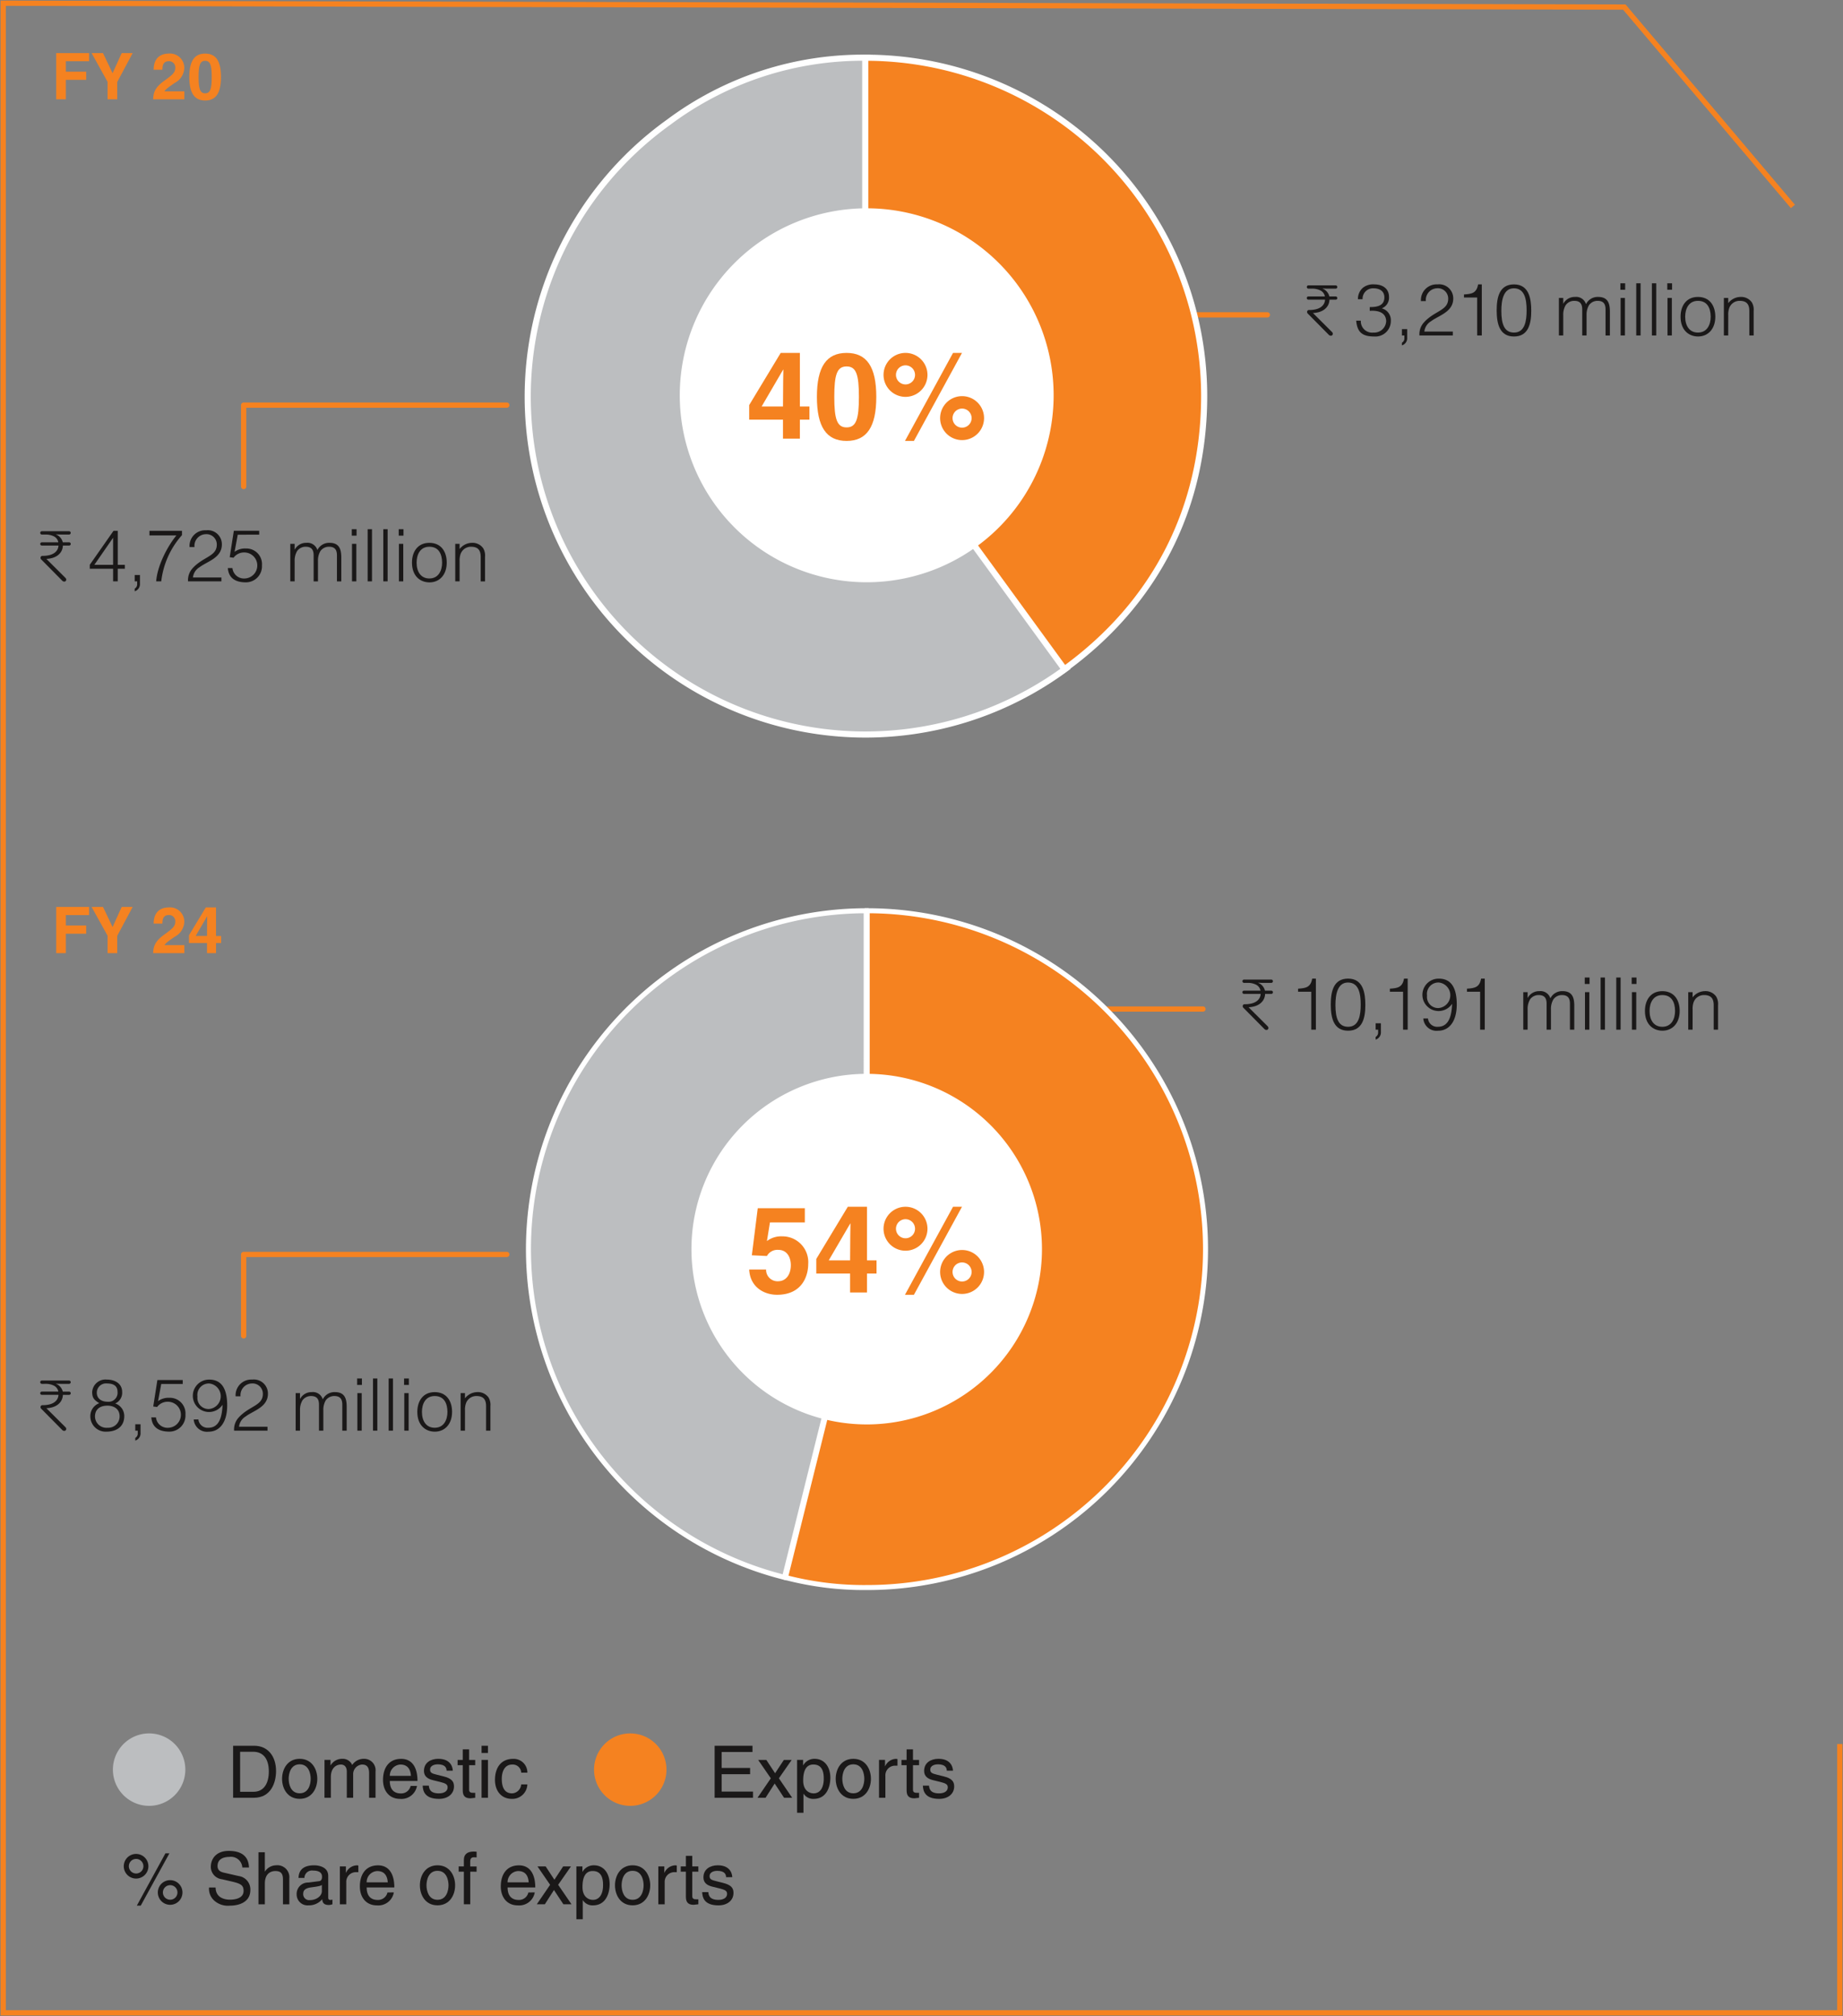 <svg xmlns="http://www.w3.org/2000/svg" width="350" height="382.768" viewBox="0 0 350 382.768">
  <rect x="0" y="0" width="350" height="382.768" fill="#808080" stroke="none"/>
  <g id="Group_12269" data-name="Group 12269" transform="translate(-7744 -7320.218)">
    <g id="Group_12266" data-name="Group 12266" transform="translate(7616 5096.218)">
      <path id="Path_11950" data-name="Path 11950" d="M0,0H25.766" transform="translate(342.913 2283.775)" fill="none" stroke="#f58220" stroke-linecap="round" stroke-width="1"/>
      <path id="Path_11951" data-name="Path 11951" d="M0,0H25.766" transform="translate(330.688 2415.579)" fill="none" stroke="#f58220" stroke-linecap="round" stroke-width="1"/>
      <path id="Path_11952" data-name="Path 11952" d="M30.28,65.792V50.338H80.249" transform="translate(143.992 2250.584)" fill="none" stroke="#f58220" stroke-linecap="round" stroke-linejoin="round" stroke-width="1"/>
      <path id="Path_11953" data-name="Path 11953" d="M30.28,171.311V155.857H80.249" transform="translate(143.992 2306.312)" fill="none" stroke="#f58220" stroke-linecap="round" stroke-linejoin="round" stroke-width="1"/>
      <path id="Path_11954" data-name="Path 11954" d="M340.275,38.986,308.26,1.133.4.4V381.951H349.184V330.914" transform="translate(128.209 2224.21)" fill="none" stroke="#f58220" stroke-width="1"/>
      <path id="Path_11955" data-name="Path 11955" d="M130,71.258,167.754,123.1a64.135,64.135,0,1,1-75.5-103.692A61.629,61.629,0,0,1,130,7.172Z" transform="translate(162.735 2227.788)" fill="#bcbec0"/>
      <path id="Path_11956" data-name="Path 11956" d="M130,71.258,167.754,123.1a64.135,64.135,0,1,1-75.5-103.692A61.629,61.629,0,0,1,130,7.172Z" transform="translate(162.735 2227.788)" fill="none" stroke="#fff" stroke-miterlimit="10" stroke-width="1.161"/>
      <path id="Path_11957" data-name="Path 11957" d="M107.527,71.35V7.172A64.273,64.273,0,0,1,171.893,71.35c0,21.267-9.277,39.421-26.533,51.921Z" transform="translate(184.788 2227.788)" fill="#f58220"/>
      <path id="Path_11958" data-name="Path 11958" d="M107.527,71.35V7.172A64.273,64.273,0,0,1,171.893,71.35c0,21.267-9.277,39.421-26.533,51.921Z" transform="translate(184.788 2227.788)" fill="none" stroke="#fff" stroke-miterlimit="10" stroke-width="1.161"/>
      <path id="Path_11959" data-name="Path 11959" d="M119.978,96.88a35.5,35.5,0,1,0-35.5-35.5,35.5,35.5,0,0,0,35.5,35.5" transform="translate(172.615 2237.668)" fill="#fff"/>
      <path id="Path_11960" data-name="Path 11960" d="M8.817,15.368H6.985V6.6h6.242V8.146H8.817v1.98h3.862v1.551H8.817Z" transform="translate(131.689 2227.483)" fill="#f58220"/>
      <path id="Path_11961" data-name="Path 11961" d="M16.247,15.368H14.415V12.057L11.385,6.6h2.162l1.82,3.813L17.1,6.6H19.18l-2.932,5.487Z" transform="translate(134.013 2227.483)" fill="#f58220"/>
      <path id="Path_11962" data-name="Path 11962" d="M19.13,9.726c0-2.822,2.064-3.067,2.835-3.067A2.71,2.71,0,0,1,24.946,9.4a3.323,3.323,0,0,1-1.808,2.822c-1.149.807-1.748,1.2-1.944,1.6h3.764v1.514H19.032c.061-1.015.134-2.077,2.016-3.446,1.565-1.135,2.188-1.575,2.188-2.553a1.172,1.172,0,0,0-1.2-1.233c-1.2,0-1.235.989-1.247,1.624Z" transform="translate(138.051 2227.517)" fill="#f58220"/>
      <path id="Path_11963" data-name="Path 11963" d="M26.534,6.659c2.04,0,3.006,1.4,3.006,4.448s-.966,4.461-3.006,4.461-3.006-1.418-3.006-4.461.966-4.448,3.006-4.448m0,7.54c.978,0,1.247-.857,1.247-3.091s-.269-3.079-1.247-3.079-1.247.844-1.247,3.079.269,3.091,1.247,3.091" transform="translate(140.426 2227.517)" fill="#f58220"/>
      <path id="Path_11964" data-name="Path 11964" d="M129.811,177.389,114.3,239.715a64.245,64.245,0,0,1,15.515-126.561Z" transform="translate(162.679 2283.759)" fill="#bcbec0"/>
      <path id="Path_11965" data-name="Path 11965" d="M129.811,177.389,114.3,239.715a64.245,64.245,0,0,1,15.515-126.561Z" transform="translate(162.679 2283.759)" fill="none" stroke="#fff" stroke-miterlimit="10" stroke-width="0.951"/>
      <path id="Path_11966" data-name="Path 11966" d="M113.135,177.4V113.154a64.249,64.249,0,0,1,0,128.5,59.16,59.16,0,0,1-15.523-1.909Z" transform="translate(179.551 2283.759)" fill="#f58220"/>
      <path id="Path_11967" data-name="Path 11967" d="M113.135,177.4V113.154a64.249,64.249,0,0,1,0,128.5,59.16,59.16,0,0,1-15.523-1.909Z" transform="translate(179.551 2283.759)" fill="none" stroke="#fff" stroke-miterlimit="10" stroke-width="0.951"/>
      <path id="Path_11968" data-name="Path 11968" d="M119.211,199.983A33.282,33.282,0,1,0,85.93,166.7a33.281,33.281,0,0,0,33.281,33.281" transform="translate(173.382 2294.462)" fill="#fff"/>
      <path id="Path_11969" data-name="Path 11969" d="M8.817,121.454H6.985v-8.773h6.242v1.551H8.817v1.98h3.862v1.551H8.817Z" transform="translate(131.689 2283.51)" fill="#f58220"/>
      <path id="Path_11970" data-name="Path 11970" d="M16.247,121.454H14.415v-3.311l-3.03-5.462h2.162l1.82,3.813,1.736-3.813H19.18l-2.932,5.488Z" transform="translate(134.013 2283.51)" fill="#f58220"/>
      <path id="Path_11971" data-name="Path 11971" d="M19.13,115.812c0-2.822,2.064-3.067,2.835-3.067a2.71,2.71,0,0,1,2.981,2.737,3.323,3.323,0,0,1-1.808,2.822c-1.149.807-1.748,1.2-1.944,1.6h3.764v1.514H19.032c.061-1.015.134-2.077,2.016-3.446,1.565-1.135,2.188-1.576,2.188-2.553a1.172,1.172,0,0,0-1.2-1.233c-1.2,0-1.235.989-1.247,1.624Z" transform="translate(138.051 2283.543)" fill="#f58220"/>
      <path id="Path_11972" data-name="Path 11972" d="M29.585,119.5h-.966v1.918h-1.71V119.5H23.488v-1.479l3.189-5.278h1.942v5.425h.966Zm-2.676-1.333c0-2.1.037-3.458.037-3.726h-.024l-2.175,3.726Z" transform="translate(140.405 2283.543)" fill="#f58220"/>
      <path id="Path_11973" data-name="Path 11973" d="M104.544,56.523h-1.811v3.6H99.524v-3.6H93.106V53.748l5.983-9.9h3.645V54.023h1.811Zm-5.02-2.5c0-3.941.069-6.485.069-6.99h-.046l-4.08,6.99Z" transform="translate(177.171 2247.157)" fill="#f58220"/>
      <path id="Path_11974" data-name="Path 11974" d="M107.16,43.847c3.828,0,5.639,2.636,5.639,8.344s-1.811,8.366-5.639,8.366-5.639-2.66-5.639-8.366,1.811-8.344,5.639-8.344m0,14.143c1.834,0,2.338-1.606,2.338-5.8s-.5-5.776-2.338-5.776-2.338,1.582-2.338,5.776.5,5.8,2.338,5.8" transform="translate(181.616 2247.157)" fill="#f58220"/>
      <path id="Path_11975" data-name="Path 11975" d="M113.973,43.847a4.172,4.172,0,1,1,0,8.344,4.172,4.172,0,0,1,0-8.344m0,5.983a1.811,1.811,0,1,0-1.811-1.812,1.816,1.816,0,0,0,1.811,1.812m1.6,10.726h-1.7L123,43.847h1.7Zm9.146-8.5a4.172,4.172,0,0,1,0,8.344,4.172,4.172,0,1,1,0-8.344m0,5.983a1.81,1.81,0,1,0-1.811-1.811,1.814,1.814,0,0,0,1.811,1.811" transform="translate(185.989 2247.157)" fill="#f58220"/>
      <path id="Path_11976" data-name="Path 11976" d="M162.748,36.085a.331.331,0,0,1-.254-.095.31.31,0,0,1-.09-.222.3.3,0,0,1,.09-.226.34.34,0,0,1,.254-.089h5.1a.328.328,0,0,1,.254.095.316.316,0,0,1,0,.442.333.333,0,0,1-.254.095h-1.32q-.4,0-.7-.014c-.2-.009-.339-.018-.413-.026v.04a1.623,1.623,0,0,1,.358.179,2.151,2.151,0,0,1,.371.31,2.227,2.227,0,0,1,.322.434,1.893,1.893,0,0,1,.214.55h1.169a.348.348,0,0,1,.254.087.31.31,0,0,1,.09.229.3.3,0,0,1-.083.212.34.34,0,0,1-.261.089h-1.142a2.388,2.388,0,0,1-.358,1.2,2.542,2.542,0,0,1-.778.77,3.361,3.361,0,0,1-1,.42,4.757,4.757,0,0,1-1,.144l3.631,3.619a.432.432,0,0,1,.138.316.387.387,0,0,1-.1.261.351.351,0,0,1-.275.11.531.531,0,0,1-.371-.153l-3.975-4.016a.451.451,0,0,1-.165-.342.367.367,0,0,1,.1-.261.348.348,0,0,1,.267-.112h.138a5.168,5.168,0,0,0,1-.1,3.045,3.045,0,0,0,.914-.322,2.009,2.009,0,0,0,.68-.6,1.774,1.774,0,0,0,.31-.935h-3.122a.34.34,0,0,1-.254-.089.3.3,0,0,1-.09-.228.292.292,0,0,1,.09-.214.345.345,0,0,1,.254-.087h3.094a1.574,1.574,0,0,0-.8-1.108,3.4,3.4,0,0,0-1.678-.365Z" transform="translate(213.77 2242.724)" fill="#1a1818"/>
      <path id="Path_11977" data-name="Path 11977" d="M171.114,39.64c1.637.014,2.778-.371,2.778-1.857,0-1.2-.949-1.705-2.063-1.705a1.985,1.985,0,0,0-2.077,2.077h-.88a2.812,2.812,0,0,1,.935-2.175,3.12,3.12,0,0,1,2.2-.645c1.527,0,2.766.77,2.766,2.393a2.169,2.169,0,0,1-1.377,2.159,2.3,2.3,0,0,1,1.721,2.395,2.926,2.926,0,0,1-3.124,2.943c-2.242,0-3.246-.743-3.452-3h.88a2.153,2.153,0,0,0,2.407,2.257,2.268,2.268,0,0,0,2.408-2.188c-.055-1.566-1.418-2.061-3.123-1.938Z" transform="translate(217.011 2242.661)" fill="#1a1818"/>
      <path id="Path_11978" data-name="Path 11978" d="M175.225,42.512a1.431,1.431,0,0,1-1,1.473v-.51a.944.944,0,0,0,.468-.909V42.1h-.468V40.889h1Z" transform="translate(220.01 2245.595)" fill="#1a1818"/>
      <path id="Path_11979" data-name="Path 11979" d="M176.688,38.511a2.975,2.975,0,0,1,3.151-3.177,2.668,2.668,0,0,1,2.984,2.682c0,2.572-2.778,3.22-4.224,4.32a2.594,2.594,0,0,0-1.265,1.953h5.406v.744H176.4a3.34,3.34,0,0,1,.756-2.367c2.023-2.34,4.705-2.311,4.705-4.6a1.958,1.958,0,0,0-2.132-1.994,2.21,2.21,0,0,0-2.106,2.434Z" transform="translate(221.161 2242.661)" fill="#1a1818"/>
      <path id="Path_11980" data-name="Path 11980" d="M184.438,37.823h-2.5v-.578c1.473-.095,2.395-.248,2.683-1.912h.7v9.7h-.88Z" transform="translate(224.083 2242.661)" fill="#1a1818"/>
      <path id="Path_11981" data-name="Path 11981" d="M192.564,40.356c0,2.572-.605,4.869-3.275,4.869S186,42.942,186,40.259c0-2.448.5-4.924,3.289-4.924,2.876,0,3.275,2.764,3.275,5.021m-3.3-4.279c-1.925,0-2.379,2.133-2.379,4.279,0,2.489.55,4.126,2.407,4.126,2.09,0,2.393-2.269,2.393-4.224,0-2.09-.371-4.181-2.421-4.181" transform="translate(226.231 2242.661)" fill="#1a1818"/>
      <path id="Path_11982" data-name="Path 11982" d="M194.558,44.21h-.825V37.085h.825v1.073h.027a2.438,2.438,0,0,1,2.2-1.265,1.952,1.952,0,0,1,2.092,1.375,2.467,2.467,0,0,1,2.324-1.375c1.941,0,2.216,1.389,2.216,2.819v4.5h-.825V39.285c0-1.018-.359-1.652-1.528-1.652a1.982,1.982,0,0,0-1.609.813,3.547,3.547,0,0,0-.468,1.925V44.21h-.825V39.285c0-1.018-.358-1.652-1.528-1.652a1.982,1.982,0,0,0-1.609.813,3.547,3.547,0,0,0-.468,1.925Z" transform="translate(230.315 2243.483)" fill="#1a1818"/>
      <path id="Path_11983" data-name="Path 11983" d="M201.374,35.2h.908v1.226h-.908Zm.041,2.78h.825V45.1h-.825Z" transform="translate(234.351 2242.589)" fill="#1a1818"/>
      <path id="Path_11984" data-name="Path 11984" d="M0,0H.825V9.905H0Z" transform="translate(438.736 2277.788)" fill="#1a1818"/>
      <path id="Path_11985" data-name="Path 11985" d="M0,0H.825V9.905H0Z" transform="translate(441.707 2277.788)" fill="#1a1818"/>
      <path id="Path_11986" data-name="Path 11986" d="M207.2,35.2h.908v1.226H207.2Zm.041,2.78h.825V45.1h-.825Z" transform="translate(237.43 2242.589)" fill="#1a1818"/>
      <path id="Path_11987" data-name="Path 11987" d="M208.852,40.647c0-2.078,1.1-3.755,3.3-3.755,2.228,0,3.3,1.664,3.3,3.755,0,2.256-1.308,3.756-3.3,3.756-1.815-.028-3.3-1.265-3.3-3.756m3.3-3.013c-1.733,0-2.421,1.473-2.421,3.013,0,1.776.839,3.012,2.421,3.012,1.733,0,2.421-1.484,2.421-3.012-.014-1.678-.674-3.013-2.421-3.013" transform="translate(238.3 2243.483)" fill="#1a1818"/>
      <path id="Path_11988" data-name="Path 11988" d="M215.061,44.21h-.827V37.085h.827v.989a3.012,3.012,0,0,1,2.3-1.181,2.487,2.487,0,0,1,2.176,1.018,2.722,2.722,0,0,1,.356,1.637V44.21h-.824V39.56c0-1.279-.523-1.927-1.844-1.927a2.082,2.082,0,0,0-1.982,1.391,3.676,3.676,0,0,0-.177,1.348Z" transform="translate(241.142 2243.483)" fill="#1a1818"/>
      <path id="Path_11989" data-name="Path 11989" d="M154.748,122.336a.33.33,0,0,1-.254-.093.31.31,0,0,1-.09-.222.3.3,0,0,1,.09-.226.34.34,0,0,1,.254-.089h5.1a.328.328,0,0,1,.254.095.316.316,0,0,1,0,.442.332.332,0,0,1-.254.093h-1.32c-.266,0-.5,0-.7-.012s-.339-.018-.413-.026v.038a1.706,1.706,0,0,1,.358.18,2.151,2.151,0,0,1,.371.31,2.225,2.225,0,0,1,.322.434,1.893,1.893,0,0,1,.214.55h1.169a.348.348,0,0,1,.254.087.31.31,0,0,1,.09.229.3.3,0,0,1-.083.212.34.34,0,0,1-.261.089h-1.142a2.388,2.388,0,0,1-.358,1.2,2.559,2.559,0,0,1-.778.77,3.361,3.361,0,0,1-1,.42,4.756,4.756,0,0,1-1,.144l3.631,3.619a.432.432,0,0,1,.138.316.389.389,0,0,1-.1.261.351.351,0,0,1-.275.11.531.531,0,0,1-.371-.153l-3.975-4.016a.451.451,0,0,1-.165-.342.367.367,0,0,1,.1-.261.348.348,0,0,1,.267-.112h.138a5.053,5.053,0,0,0,1-.1,3,3,0,0,0,.914-.321,2.009,2.009,0,0,0,.68-.6,1.774,1.774,0,0,0,.31-.935h-3.122a.34.34,0,0,1-.254-.089.3.3,0,0,1-.09-.228.292.292,0,0,1,.09-.214.345.345,0,0,1,.254-.087h3.094a1.574,1.574,0,0,0-.8-1.108,3.4,3.4,0,0,0-1.678-.367Z" transform="translate(209.544 2288.276)" fill="#1a1818"/>
      <path id="Path_11990" data-name="Path 11990" d="M163.819,124.075h-2.5V123.5c1.472-.095,2.393-.248,2.682-1.912h.7v9.7h-.88Z" transform="translate(213.195 2288.212)" fill="#1a1818"/>
      <path id="Path_11991" data-name="Path 11991" d="M171.946,126.608c0,2.572-.605,4.869-3.275,4.869s-3.289-2.283-3.289-4.966c0-2.448.5-4.924,3.289-4.924,2.876,0,3.275,2.764,3.275,5.021m-3.3-4.279c-1.925,0-2.379,2.133-2.379,4.279,0,2.489.55,4.126,2.407,4.126,2.09,0,2.393-2.269,2.393-4.224,0-2.09-.371-4.181-2.421-4.181" transform="translate(215.343 2288.213)" fill="#1a1818"/>
      <path id="Path_11992" data-name="Path 11992" d="M171.959,128.764a1.431,1.431,0,0,1-1,1.472v-.509a.948.948,0,0,0,.468-.909v-.468h-.468v-1.209h1Z" transform="translate(218.286 2291.146)" fill="#1a1818"/>
      <path id="Path_11993" data-name="Path 11993" d="M175.233,124.075h-2.506V123.5c1.473-.095,2.395-.248,2.683-1.912h.7v9.7h-.879Z" transform="translate(219.221 2288.212)" fill="#1a1818"/>
      <path id="Path_11994" data-name="Path 11994" d="M177.828,129.151a1.75,1.75,0,0,0,1.884,1.582c2.3,0,2.615-2.558,2.7-4.3l-.027-.029a3.076,3.076,0,1,1-2.491-4.812c2.615,0,3.4,2.185,3.4,4.9,0,3.287-1.485,4.992-3.536,4.992a2.524,2.524,0,0,1-2.819-2.324Zm-.179-4.334a2.107,2.107,0,0,0,2.242,2.353,2.435,2.435,0,0,0,0-4.843,2.176,2.176,0,0,0-2.242,2.489" transform="translate(221.356 2288.213)" fill="#1a1818"/>
      <path id="Path_11995" data-name="Path 11995" d="M184.808,124.075h-2.5V123.5c1.472-.095,2.392-.248,2.68-1.912h.7v9.7h-.879Z" transform="translate(224.28 2288.212)" fill="#1a1818"/>
      <path id="Path_11996" data-name="Path 11996" d="M190.131,130.462h-.825v-7.126h.825v1.073h.028a2.438,2.438,0,0,1,2.2-1.265,1.952,1.952,0,0,1,2.092,1.375,2.467,2.467,0,0,1,2.324-1.375c1.941,0,2.216,1.389,2.216,2.819v4.5h-.825v-4.925c0-1.018-.359-1.652-1.528-1.652a1.982,1.982,0,0,0-1.609.813,3.547,3.547,0,0,0-.468,1.925v3.839h-.825v-4.925c0-1.018-.358-1.652-1.528-1.652a1.982,1.982,0,0,0-1.609.813,3.548,3.548,0,0,0-.468,1.925Z" transform="translate(227.977 2289.035)" fill="#1a1818"/>
      <path id="Path_11997" data-name="Path 11997" d="M196.947,121.451h.908v1.226h-.908Zm.041,2.78h.825v7.126h-.825Z" transform="translate(232.013 2288.141)" fill="#1a1818"/>
      <path id="Path_11998" data-name="Path 11998" d="M0,0H.825V9.905H0Z" transform="translate(431.971 2409.592)" fill="#1a1818"/>
      <path id="Path_11999" data-name="Path 11999" d="M0,0H.825V9.905H0Z" transform="translate(434.942 2409.592)" fill="#1a1818"/>
      <path id="Path_12000" data-name="Path 12000" d="M202.778,121.451h.908v1.226h-.908Zm.041,2.78h.825v7.126h-.825Z" transform="translate(235.092 2288.141)" fill="#1a1818"/>
      <path id="Path_12001" data-name="Path 12001" d="M204.425,126.9c0-2.078,1.1-3.755,3.3-3.755,2.228,0,3.3,1.664,3.3,3.755,0,2.256-1.308,3.756-3.3,3.756-1.815-.027-3.3-1.265-3.3-3.756m3.3-3.013c-1.733,0-2.421,1.473-2.421,3.013,0,1.776.839,3.012,2.421,3.012,1.733,0,2.421-1.484,2.421-3.012-.014-1.678-.674-3.013-2.421-3.013" transform="translate(235.962 2289.035)" fill="#1a1818"/>
      <path id="Path_12002" data-name="Path 12002" d="M210.634,130.462h-.827v-7.126h.827v.989a3.01,3.01,0,0,1,2.3-1.181,2.482,2.482,0,0,1,2.174,1.018,2.712,2.712,0,0,1,.358,1.637v4.664h-.825v-4.65c0-1.279-.521-1.927-1.844-1.927a2.08,2.08,0,0,0-1.98,1.391,3.676,3.676,0,0,0-.177,1.348Z" transform="translate(238.804 2289.035)" fill="#1a1818"/>
      <path id="Path_12003" data-name="Path 12003" d="M5.344,66.635a.331.331,0,0,1-.254-.095A.31.31,0,0,1,5,66.319a.3.3,0,0,1,.09-.226A.34.34,0,0,1,5.344,66h5.1a.333.333,0,0,1,.255.095.319.319,0,0,1,0,.442.339.339,0,0,1-.255.095H9.126q-.4,0-.7-.014c-.2-.009-.339-.018-.413-.026v.04a1.623,1.623,0,0,1,.358.179,2.151,2.151,0,0,1,.371.31,2.23,2.23,0,0,1,.324.434,1.934,1.934,0,0,1,.212.55h1.169a.354.354,0,0,1,.255.087.321.321,0,0,1,.089.229.3.3,0,0,1-.083.212.34.34,0,0,1-.261.089H9.3a2.388,2.388,0,0,1-.358,1.2,2.554,2.554,0,0,1-.776.77,3.386,3.386,0,0,1-1,.42,4.757,4.757,0,0,1-1,.144L9.8,74.875a.432.432,0,0,1,.138.316.386.386,0,0,1-.1.261.351.351,0,0,1-.275.11.531.531,0,0,1-.371-.153L5.22,71.394a.451.451,0,0,1-.165-.342.367.367,0,0,1,.1-.261.35.35,0,0,1,.267-.112h.138a5.18,5.18,0,0,0,1-.1,3.045,3.045,0,0,0,.914-.322,2.029,2.029,0,0,0,.682-.6,1.787,1.787,0,0,0,.309-.935H5.344a.34.34,0,0,1-.254-.089A.3.3,0,0,1,5,68.409a.292.292,0,0,1,.09-.214.345.345,0,0,1,.254-.087H8.438A1.574,1.574,0,0,0,7.641,67a3.4,3.4,0,0,0-1.678-.365Z" transform="translate(130.641 2258.858)" fill="#1a1818"/>
      <path id="Path_12004" data-name="Path 12004" d="M15.587,73.156h-4.43V72.4l4.513-6.452h.8v6.465h1.348v.743H16.467v2.395h-.88Zm-3.564-.743h3.564V67.268Z" transform="translate(133.892 2258.829)" fill="#1a1818"/>
      <path id="Path_12005" data-name="Path 12005" d="M17.741,73.063a1.431,1.431,0,0,1-1,1.472v-.509a.948.948,0,0,0,.468-.909v-.468h-.468V71.44h1Z" transform="translate(136.839 2261.729)" fill="#1a1818"/>
      <path id="Path_12006" data-name="Path 12006" d="M18.573,65.948H24.75v.825a15.9,15.9,0,0,0-3.936,8.778h-.961c.191-2.807,1.98-6.438,3.837-8.723H18.573Z" transform="translate(137.809 2258.829)" fill="#1a1818"/>
      <path id="Path_12007" data-name="Path 12007" d="M23.658,69.062a2.975,2.975,0,0,1,3.151-3.177,2.668,2.668,0,0,1,2.984,2.682c0,2.572-2.778,3.22-4.224,4.32A2.594,2.594,0,0,0,24.3,74.84h5.406v.744H23.369a3.34,3.34,0,0,1,.756-2.367c2.023-2.34,4.705-2.311,4.705-4.6A1.958,1.958,0,0,0,26.7,66.628a2.21,2.21,0,0,0-2.106,2.434Z" transform="translate(140.342 2258.795)" fill="#1a1818"/>
      <path id="Path_12008" data-name="Path 12008" d="M29.191,73.033A2.2,2.2,0,0,0,31.584,75a2.471,2.471,0,0,0-.083-4.937,2.483,2.483,0,0,0-2.1,1l-.729-.1.784-5.021h4.815v.744H30.2l-.605,3.259a3.328,3.328,0,0,1,2.132-.633,2.963,2.963,0,0,1,3.068,3.206,3.047,3.047,0,0,1-3.068,3.218c-1.829,0-3.259-.7-3.411-2.709Z" transform="translate(142.952 2258.828)" fill="#1a1818"/>
      <path id="Path_12009" data-name="Path 12009" d="M36.9,74.761h-.825V67.636H36.9v1.073h.028a2.438,2.438,0,0,1,2.2-1.265,1.952,1.952,0,0,1,2.092,1.375,2.467,2.467,0,0,1,2.324-1.375c1.941,0,2.216,1.389,2.216,2.819v4.5h-.825V69.836c0-1.018-.359-1.652-1.528-1.652A1.982,1.982,0,0,0,41.8,69a3.547,3.547,0,0,0-.468,1.925v3.839h-.825V69.836c0-1.018-.358-1.652-1.528-1.652A1.982,1.982,0,0,0,37.371,69a3.547,3.547,0,0,0-.468,1.925Z" transform="translate(147.054 2259.618)" fill="#1a1818"/>
      <path id="Path_12010" data-name="Path 12010" d="M43.718,65.749h.908v1.226h-.908Zm.041,2.781h.825v7.126h-.825Z" transform="translate(151.088 2258.724)" fill="#1a1818"/>
      <path id="Path_12011" data-name="Path 12011" d="M0,0H.825V9.905H0Z" transform="translate(197.818 2324.473)" fill="#1a1818"/>
      <path id="Path_12012" data-name="Path 12012" d="M0,0H.825V9.905H0Z" transform="translate(200.789 2324.473)" fill="#1a1818"/>
      <path id="Path_12013" data-name="Path 12013" d="M49.55,65.749h.908v1.226H49.55Zm.041,2.781h.825v7.126h-.825Z" transform="translate(154.168 2258.724)" fill="#1a1818"/>
      <path id="Path_12014" data-name="Path 12014" d="M51.2,71.2c0-2.078,1.1-3.755,3.3-3.755,2.228,0,3.3,1.664,3.3,3.755,0,2.256-1.308,3.756-3.3,3.756-1.815-.028-3.3-1.265-3.3-3.756m3.3-3.013c-1.733,0-2.421,1.473-2.421,3.013,0,1.776.839,3.012,2.421,3.012,1.733,0,2.421-1.484,2.421-3.012-.014-1.678-.674-3.013-2.421-3.013" transform="translate(155.038 2259.618)" fill="#1a1818"/>
      <path id="Path_12015" data-name="Path 12015" d="M57.4,74.761h-.825V67.636H57.4v.989a3.016,3.016,0,0,1,2.3-1.181,2.483,2.483,0,0,1,2.173,1.018,2.712,2.712,0,0,1,.358,1.637v4.664h-.825v-4.65c0-1.279-.523-1.927-1.844-1.927a2.08,2.08,0,0,0-1.98,1.391,3.677,3.677,0,0,0-.179,1.348Z" transform="translate(157.881 2259.618)" fill="#1a1818"/>
      <path id="Path_12016" data-name="Path 12016" d="M5.344,172.155a.331.331,0,0,1-.254-.095.309.309,0,0,1-.09-.222.3.3,0,0,1,.09-.226.34.34,0,0,1,.254-.089h5.1a.333.333,0,0,1,.255.095.319.319,0,0,1,0,.442.339.339,0,0,1-.255.095H9.126q-.4,0-.7-.014c-.2-.009-.339-.018-.413-.026v.04a1.621,1.621,0,0,1,.358.179,2.15,2.15,0,0,1,.371.31,2.23,2.23,0,0,1,.324.434,1.934,1.934,0,0,1,.212.55h1.169a.354.354,0,0,1,.255.087.321.321,0,0,1,.089.229.3.3,0,0,1-.083.212.34.34,0,0,1-.261.089H9.3a2.388,2.388,0,0,1-.358,1.2,2.554,2.554,0,0,1-.776.77,3.387,3.387,0,0,1-1,.42,4.758,4.758,0,0,1-1,.144L9.8,180.395a.432.432,0,0,1,.138.316.386.386,0,0,1-.1.261.351.351,0,0,1-.275.11.531.531,0,0,1-.371-.153L5.22,176.914a.451.451,0,0,1-.165-.342.367.367,0,0,1,.1-.261.35.35,0,0,1,.267-.112h.138a5.18,5.18,0,0,0,1-.1,3.045,3.045,0,0,0,.914-.322,2.029,2.029,0,0,0,.682-.6,1.787,1.787,0,0,0,.309-.935H5.344a.34.34,0,0,1-.254-.089.3.3,0,0,1-.09-.228.293.293,0,0,1,.09-.214.345.345,0,0,1,.254-.087H8.438a1.574,1.574,0,0,0-.8-1.108,3.4,3.4,0,0,0-1.678-.365Z" transform="translate(130.641 2314.586)" fill="#1a1818"/>
      <path id="Path_12017" data-name="Path 12017" d="M11.573,173.77a2.534,2.534,0,0,1,2.764-2.366c1.487,0,2.931.7,2.931,2.366a2.211,2.211,0,0,1-1.32,2.175,2.5,2.5,0,0,1,1.719,2.408c0,1.9-1.348,2.943-3.412,2.943a2.9,2.9,0,0,1-3.026-2.861,2.6,2.6,0,0,1,1.692-2.544c-.935-.593-1.348-.964-1.348-2.121m.536,4.665a2.175,2.175,0,0,0,2.407,2.116,2.151,2.151,0,0,0,2.271-2.171c0-1.363-1.031-2.022-2.326-2.022-1.348,0-2.352.645-2.352,2.077m.344-4.542c0,1.2.99,1.722,2.063,1.722a1.708,1.708,0,0,0,1.872-1.915c0-.976-.633-1.554-1.968-1.554a1.759,1.759,0,0,0-1.967,1.747" transform="translate(133.93 2314.522)" fill="#1a1818"/>
      <path id="Path_12018" data-name="Path 12018" d="M17.813,178.583a1.431,1.431,0,0,1-1,1.472v-.509a.947.947,0,0,0,.468-.909v-.468h-.468V176.96h1Z" transform="translate(136.877 2317.457)" fill="#1a1818"/>
      <path id="Path_12019" data-name="Path 12019" d="M19.686,178.553a2.2,2.2,0,0,0,2.395,1.967A2.471,2.471,0,0,0,22,175.582a2.483,2.483,0,0,0-2.1,1l-.729-.1.784-5.021h4.815v.744H20.69l-.605,3.259a3.328,3.328,0,0,1,2.132-.633,2.962,2.962,0,0,1,3.068,3.206,3.047,3.047,0,0,1-3.068,3.218c-1.829,0-3.259-.7-3.411-2.709Z" transform="translate(137.932 2314.556)" fill="#1a1818"/>
      <path id="Path_12020" data-name="Path 12020" d="M25.023,178.971a1.75,1.75,0,0,0,1.884,1.582c2.3,0,2.615-2.558,2.7-4.3l-.028-.029a3.077,3.077,0,1,1-2.491-4.814c2.615,0,3.4,2.187,3.4,4.9,0,3.287-1.485,4.992-3.536,4.992a2.524,2.524,0,0,1-2.819-2.324Zm-.179-4.334a2.107,2.107,0,0,0,2.242,2.353,2.435,2.435,0,0,0,0-4.843,2.176,2.176,0,0,0-2.242,2.489" transform="translate(140.656 2314.523)" fill="#1a1818"/>
      <path id="Path_12021" data-name="Path 12021" d="M29.382,174.582a2.975,2.975,0,0,1,3.151-3.177,2.668,2.668,0,0,1,2.984,2.682c0,2.572-2.778,3.22-4.224,4.32a2.594,2.594,0,0,0-1.265,1.953h5.407v.744H29.093a3.34,3.34,0,0,1,.756-2.367c2.023-2.34,4.705-2.311,4.705-4.6a1.958,1.958,0,0,0-2.132-1.994,2.21,2.21,0,0,0-2.106,2.434Z" transform="translate(143.365 2314.523)" fill="#1a1818"/>
      <path id="Path_12022" data-name="Path 12022" d="M37.569,180.28h-.825v-7.126h.825v1.073H37.6a2.438,2.438,0,0,1,2.2-1.265,1.952,1.952,0,0,1,2.092,1.375,2.467,2.467,0,0,1,2.324-1.375c1.941,0,2.216,1.389,2.216,2.819v4.5H45.6v-4.925c0-1.018-.359-1.652-1.528-1.652a1.982,1.982,0,0,0-1.609.813A3.547,3.547,0,0,0,42,176.442v3.839h-.825v-4.925c0-1.018-.358-1.652-1.528-1.652a1.982,1.982,0,0,0-1.609.813,3.547,3.547,0,0,0-.468,1.925Z" transform="translate(147.405 2315.346)" fill="#1a1818"/>
      <path id="Path_12023" data-name="Path 12023" d="M44.384,171.269h.908v1.226h-.908Zm.041,2.78h.825v7.126h-.825Z" transform="translate(151.44 2314.451)" fill="#1a1818"/>
      <path id="Path_12024" data-name="Path 12024" d="M0,0H.825V9.905H0Z" transform="translate(198.836 2485.72)" fill="#1a1818"/>
      <path id="Path_12025" data-name="Path 12025" d="M0,0H.825V9.905H0Z" transform="translate(201.807 2485.72)" fill="#1a1818"/>
      <path id="Path_12026" data-name="Path 12026" d="M50.216,171.269h.908v1.226h-.908Zm.041,2.78h.825v7.126h-.825Z" transform="translate(154.521 2314.451)" fill="#1a1818"/>
      <path id="Path_12027" data-name="Path 12027" d="M51.862,176.718c0-2.078,1.1-3.755,3.3-3.755,2.228,0,3.3,1.664,3.3,3.755,0,2.255-1.308,3.756-3.3,3.756-1.815-.027-3.3-1.265-3.3-3.756m3.3-3.013c-1.733,0-2.421,1.473-2.421,3.013,0,1.776.839,3.012,2.421,3.012,1.733,0,2.421-1.484,2.421-3.012-.014-1.678-.674-3.013-2.421-3.013" transform="translate(155.39 2315.346)" fill="#1a1818"/>
      <path id="Path_12028" data-name="Path 12028" d="M58.07,180.28h-.825v-7.126h.825v.989a3.015,3.015,0,0,1,2.3-1.181,2.484,2.484,0,0,1,2.175,1.018,2.712,2.712,0,0,1,.358,1.637v4.664h-.825v-4.65c0-1.279-.523-1.927-1.844-1.927a2.08,2.08,0,0,0-1.98,1.391,3.677,3.677,0,0,0-.179,1.348Z" transform="translate(158.232 2315.346)" fill="#1a1818"/>
      <path id="Path_12029" data-name="Path 12029" d="M20.908,229.12a6.877,6.877,0,1,0-6.877-6.877,6.877,6.877,0,0,0,6.877,6.877" transform="translate(135.41 2337.74)" fill="#bcbec0"/>
      <path id="Path_12030" data-name="Path 12030" d="M80.7,229.12a6.877,6.877,0,1,0-6.877-6.877A6.877,6.877,0,0,0,80.7,229.12" transform="translate(166.99 2337.74)" fill="#f58220"/>
      <path id="Path_12031" data-name="Path 12031" d="M28.97,216.9h4c2.572,0,4.153,1.954,4.153,4.8,0,2.214-.963,5.076-4.208,5.076H28.97Zm1.334,8.736h2.587c1.733,0,2.861-1.363,2.861-3.852s-1.142-3.742-2.957-3.742H30.3Z" transform="translate(143.3 2338.551)" fill="#1a1818"/>
      <path id="Path_12032" data-name="Path 12032" d="M38.4,218.523c2.3,0,3.344,1.939,3.344,3.8s-1.047,3.8-3.344,3.8-3.344-1.941-3.344-3.8,1.047-3.8,3.344-3.8m0,6.548c1.733,0,2.09-1.788,2.09-2.751s-.358-2.752-2.09-2.752-2.09,1.788-2.09,2.752.358,2.751,2.09,2.751" transform="translate(146.512 2339.407)" fill="#1a1818"/>
      <path id="Path_12033" data-name="Path 12033" d="M40.327,218.73h1.142v1.018H41.5a2.524,2.524,0,0,1,2.175-1.226,1.947,1.947,0,0,1,1.912,1.171,2.632,2.632,0,0,1,2.2-1.171,2.168,2.168,0,0,1,2.23,2.422v4.98H48.8v-4.65c0-.99-.3-1.664-1.336-1.664a1.826,1.826,0,0,0-1.692,1.925v4.389h-1.21v-4.98c0-.605-.234-1.334-1.128-1.334-.689,0-1.9.44-1.9,2.395v3.92h-1.21Z" transform="translate(149.298 2339.407)" fill="#1a1818"/>
      <path id="Path_12034" data-name="Path 12034" d="M54.051,223.668a2.993,2.993,0,0,1-3.232,2.462c-2.023,0-3.22-1.527-3.22-3.6,0-2.228,1.073-4,3.454-4,2.077,0,3.094,1.652,3.094,4.2H48.892c0,1.5.7,2.367,2.092,2.367a1.827,1.827,0,0,0,1.857-1.418ZM52.9,221.757c-.069-1.114-.536-2.146-2.008-2.146a2.112,2.112,0,0,0-2,2.146Z" transform="translate(153.138 2339.407)" fill="#1a1818"/>
      <path id="Path_12035" data-name="Path 12035" d="M57.071,220.779c-.014-.454-.179-1.21-1.705-1.21-.371,0-1.432.124-1.432,1.018,0,.593.371.73,1.308.963l1.21.3c1.5.371,2.022.923,2.022,1.9,0,1.487-1.224,2.381-2.847,2.381-2.848,0-3.055-1.65-3.1-2.518H53.7c.041.565.206,1.473,1.913,1.473.866,0,1.65-.344,1.65-1.143,0-.578-.4-.77-1.43-1.03l-1.4-.344c-1-.248-1.664-.756-1.664-1.748,0-1.582,1.307-2.3,2.725-2.3,2.572,0,2.751,1.9,2.751,2.257Z" transform="translate(155.743 2339.407)" fill="#1a1818"/>
      <path id="Path_12036" data-name="Path 12036" d="M59.056,220.357v4.678c0,.564.481.564.729.564h.426v.949c-.44.041-.784.1-.908.1-1.2,0-1.458-.674-1.458-1.542v-4.745h-.976v-1h.976v-2.009h1.21v2.009h1.155v1Z" transform="translate(158.034 2338.785)" fill="#1a1818"/>
      <path id="Path_12037" data-name="Path 12037" d="M59.848,216.9h1.21v1.375h-1.21Zm1.21,9.878h-1.21v-7.194h1.21Z" transform="translate(159.607 2338.552)" fill="#1a1818"/>
      <path id="Path_12038" data-name="Path 12038" d="M66.493,221.15a1.6,1.6,0,0,0-1.705-1.54c-1.5,0-1.982,1.43-1.982,2.711,0,1.236.3,2.764,1.968,2.764a1.831,1.831,0,0,0,1.719-1.705h1.169a2.844,2.844,0,0,1-2.929,2.751c-2.023,0-3.22-1.527-3.22-3.6,0-2.228,1.073-4,3.454-4a2.6,2.6,0,0,1,2.7,2.628Z" transform="translate(160.486 2339.407)" fill="#1a1818"/>
      <path id="Path_12039" data-name="Path 12039" d="M96.1,226.78H88.81V216.9H96v1.184h-5.86v3.026h5.407V222.3H90.144v3.3H96.1Z" transform="translate(174.903 2338.552)" fill="#1a1818"/>
      <path id="Path_12040" data-name="Path 12040" d="M100.727,225.853h-1.54L97.4,223.144l-1.733,2.709H94.138l2.531-3.7-2.407-3.493h1.554l1.664,2.531,1.666-2.531h1.485L98.2,222.152Z" transform="translate(177.716 2339.479)" fill="#1a1818"/>
      <path id="Path_12041" data-name="Path 12041" d="M99.06,218.731H100.2v1.018h.027a2.43,2.43,0,0,1,2.146-1.226c1.912,0,3,1.568,3,3.591,0,1.721-.717,4.017-3.165,4.017a2.162,2.162,0,0,1-1.912-.963h-.028v3.6H99.06Zm3.123,6.355c1.32,0,1.939-1.2,1.939-2.78,0-.921-.1-2.7-1.967-2.7-1.747,0-1.939,1.884-1.939,3.053,0,1.913,1.2,2.422,1.967,2.422" transform="translate(180.316 2339.407)" fill="#1a1818"/>
      <path id="Path_12042" data-name="Path 12042" d="M107.2,218.523c2.3,0,3.344,1.939,3.344,3.8s-1.045,3.8-3.344,3.8-3.344-1.941-3.344-3.8,1.047-3.8,3.344-3.8m0,6.548c1.733,0,2.09-1.788,2.09-2.751s-.358-2.752-2.09-2.752-2.09,1.788-2.09,2.752.358,2.751,2.09,2.751" transform="translate(182.85 2339.407)" fill="#1a1818"/>
      <path id="Path_12043" data-name="Path 12043" d="M110.45,225.925h-1.21v-7.194h1.142v1.2h.027a2.336,2.336,0,0,1,2.022-1.4.974.974,0,0,1,.316.043v1.252h-.454a1.829,1.829,0,0,0-1.843,1.927Z" transform="translate(185.692 2339.407)" fill="#1a1818"/>
      <path id="Path_12044" data-name="Path 12044" d="M114.217,220.357v4.678c0,.564.481.564.729.564h.426v.949c-.44.041-.784.1-.908.1-1.2,0-1.458-.674-1.458-1.542v-4.745h-.976v-1h.976v-2.009h1.21v2.009h1.155v1Z" transform="translate(187.166 2338.785)" fill="#1a1818"/>
      <path id="Path_12045" data-name="Path 12045" d="M119.233,220.779c-.014-.454-.179-1.21-1.705-1.21-.371,0-1.432.124-1.432,1.018,0,.593.371.73,1.308.963l1.21.3c1.5.371,2.022.923,2.022,1.9,0,1.487-1.224,2.381-2.847,2.381-2.848,0-3.055-1.65-3.1-2.518h1.169c.041.565.206,1.473,1.913,1.473.866,0,1.65-.344,1.65-1.143,0-.578-.4-.77-1.43-1.03l-1.4-.344c-1-.248-1.664-.756-1.664-1.748,0-1.582,1.307-2.3,2.725-2.3,2.572,0,2.751,1.9,2.751,2.257Z" transform="translate(188.572 2339.407)" fill="#1a1818"/>
      <path id="Path_12046" data-name="Path 12046" d="M17.735,230.38a2.338,2.338,0,1,1-2.353,2.324,2.332,2.332,0,0,1,2.353-2.324m-.014,3.713a1.377,1.377,0,0,0,1.389-1.389,1.383,1.383,0,1,0-1.389,1.389m.88,6.108h-.743l5.434-9.933h.756Zm5.6-4.843a2.34,2.34,0,1,1-2.353,2.326,2.334,2.334,0,0,1,2.353-2.326m-.014,3.715a1.377,1.377,0,0,0,1.389-1.389,1.382,1.382,0,1,0-1.389,1.389" transform="translate(136.124 2345.61)" fill="#1a1818"/>
      <path id="Path_12047" data-name="Path 12047" d="M32.3,233.113a2.157,2.157,0,0,0-2.448-2.008c-.84,0-2.257.234-2.257,1.731,0,.84.591,1.116,1.169,1.253l2.821.646a2.567,2.567,0,0,1,2.242,2.642c0,2.338-2.173,2.984-3.865,2.984a3.921,3.921,0,0,1-2.986-.949,3.04,3.04,0,0,1-1-2.5h1.252c0,1.789,1.458,2.312,2.725,2.312.963,0,2.586-.248,2.586-1.664,0-1.033-.481-1.362-2.1-1.747l-2.023-.469a2.378,2.378,0,0,1-2.1-2.324c0-1.54,1-3.055,3.4-3.055,3.452,0,3.8,2.064,3.851,3.151Z" transform="translate(141.719 2345.448)" fill="#1a1818"/>
      <path id="Path_12048" data-name="Path 12048" d="M37.983,240.011h-1.21v-4.705c0-.976-.275-1.609-1.432-1.609-.99,0-2.008.578-2.008,2.395v3.92h-1.21v-9.878h1.21v3.646h.028a2.541,2.541,0,0,1,2.1-1.171,2.275,2.275,0,0,1,2.518,2.5Z" transform="translate(144.965 2345.539)" fill="#1a1818"/>
      <path id="Path_12049" data-name="Path 12049" d="M37.223,234.147c.055-1.719,1.2-2.393,2.972-2.393.578,0,2.668.165,2.668,2.008V237.9c0,.3.151.426.4.426a2.3,2.3,0,0,0,.4-.055v.88a2.238,2.238,0,0,1-.66.138c-1.073,0-1.238-.55-1.279-1.1a3.27,3.27,0,0,1-2.6,1.169,2.074,2.074,0,0,1-2.257-2.077,2.162,2.162,0,0,1,2.187-2.257l2-.248c.289-.027.633-.138.633-.853,0-.756-.55-1.169-1.692-1.169a1.434,1.434,0,0,0-1.652,1.389Zm4.43,1.336c-.193.151-.5.261-1.994.454-.593.083-1.542.261-1.542,1.169a1.137,1.137,0,0,0,1.308,1.252c1.128,0,2.228-.729,2.228-1.693Z" transform="translate(147.469 2346.395)" fill="#1a1818"/>
      <path id="Path_12050" data-name="Path 12050" d="M43.449,239.155h-1.21v-7.194h1.142v1.2h.028a2.336,2.336,0,0,1,2.022-1.4.973.973,0,0,1,.316.043v1.252h-.454a1.829,1.829,0,0,0-1.843,1.927Z" transform="translate(150.308 2346.395)" fill="#1a1818"/>
      <path id="Path_12051" data-name="Path 12051" d="M51.174,236.9a2.993,2.993,0,0,1-3.232,2.462c-2.023,0-3.22-1.527-3.22-3.6,0-2.228,1.073-4,3.454-4,2.077,0,3.094,1.652,3.094,4.2H46.015c0,1.5.7,2.367,2.092,2.367a1.827,1.827,0,0,0,1.857-1.418Zm-1.155-1.912c-.069-1.114-.536-2.146-2.008-2.146a2.112,2.112,0,0,0-2,2.146Z" transform="translate(151.619 2346.395)" fill="#1a1818"/>
      <path id="Path_12052" data-name="Path 12052" d="M55.527,231.753c2.3,0,3.344,1.939,3.344,3.8s-1.047,3.8-3.344,3.8-3.344-1.941-3.344-3.8,1.047-3.8,3.344-3.8m0,6.548c1.733,0,2.09-1.788,2.09-2.751s-.358-2.752-2.09-2.752-2.09,1.788-2.09,2.752.358,2.751,2.09,2.751" transform="translate(155.559 2346.395)" fill="#1a1818"/>
      <path id="Path_12053" data-name="Path 12053" d="M59.2,233.868v6.19h-1.21v-6.19H57v-1h.99v-1.239c0-1.087.688-1.582,1.87-1.582.179,0,.358.014.55.028v1.086c-.151-.014-.344-.027-.5-.027-.523,0-.715.261-.715.839v.9h1.21v1Z" transform="translate(158.103 2345.491)" fill="#1a1818"/>
      <path id="Path_12054" data-name="Path 12054" d="M68.688,236.9a2.993,2.993,0,0,1-3.232,2.462c-2.023,0-3.22-1.527-3.22-3.6,0-2.228,1.073-4,3.454-4,2.077,0,3.094,1.652,3.094,4.2H63.529c0,1.5.7,2.367,2.092,2.367a1.827,1.827,0,0,0,1.857-1.418Zm-1.155-1.912c-.069-1.114-.536-2.146-2.008-2.146a2.112,2.112,0,0,0-2,2.146Z" transform="translate(160.868 2346.395)" fill="#1a1818"/>
      <path id="Path_12055" data-name="Path 12055" d="M73.3,239.083h-1.54l-1.789-2.709-1.733,2.709H66.71l2.531-3.7-2.407-3.493h1.554l1.664,2.531,1.666-2.531H73.2l-2.434,3.493Z" transform="translate(163.231 2346.466)" fill="#1a1818"/>
      <path id="Path_12056" data-name="Path 12056" d="M71.632,231.961h1.143v1.018H72.8a2.43,2.43,0,0,1,2.145-1.226c1.912,0,3,1.568,3,3.591,0,1.721-.717,4.017-3.165,4.017a2.162,2.162,0,0,1-1.912-.963h-.028V242H71.632Zm3.123,6.355c1.32,0,1.939-1.2,1.939-2.78,0-.921-.1-2.7-1.967-2.7-1.747,0-1.939,1.884-1.939,3.053,0,1.913,1.2,2.422,1.967,2.422" transform="translate(165.831 2346.395)" fill="#1a1818"/>
      <path id="Path_12057" data-name="Path 12057" d="M79.773,231.753c2.3,0,3.344,1.939,3.344,3.8s-1.047,3.8-3.344,3.8-3.344-1.941-3.344-3.8,1.047-3.8,3.344-3.8m0,6.548c1.733,0,2.09-1.788,2.09-2.751s-.358-2.752-2.09-2.752-2.09,1.788-2.09,2.752.358,2.751,2.09,2.751" transform="translate(168.364 2346.395)" fill="#1a1818"/>
      <path id="Path_12058" data-name="Path 12058" d="M83.022,239.155h-1.21v-7.194h1.142v1.2h.028a2.336,2.336,0,0,1,2.022-1.4.99.99,0,0,1,.318.043v1.252h-.455a1.829,1.829,0,0,0-1.843,1.927Z" transform="translate(171.207 2346.395)" fill="#1a1818"/>
      <path id="Path_12059" data-name="Path 12059" d="M86.789,233.587v4.678c0,.564.481.564.729.564h.426v.949c-.44.041-.784.1-.908.1-1.2,0-1.458-.674-1.458-1.542v-4.745H84.6v-1h.976v-2.009h1.21v2.009h1.155v1Z" transform="translate(172.68 2345.771)" fill="#1a1818"/>
      <path id="Path_12060" data-name="Path 12060" d="M91.805,234.01c-.014-.454-.179-1.21-1.705-1.21-.371,0-1.43.124-1.43,1.018,0,.593.371.73,1.307.963l1.21.3c1.5.371,2.022.923,2.022,1.9,0,1.487-1.224,2.381-2.847,2.381-2.848,0-3.055-1.65-3.1-2.518h1.169c.041.565.206,1.473,1.913,1.473.866,0,1.65-.344,1.65-1.143,0-.578-.4-.77-1.43-1.03l-1.4-.344c-1-.248-1.664-.756-1.664-1.748,0-1.582,1.307-2.3,2.725-2.3,2.572,0,2.751,1.9,2.751,2.257Z" transform="translate(174.087 2346.395)" fill="#1a1818"/>
      <path id="Path_12061" data-name="Path 12061" d="M96.476,156.349a4.466,4.466,0,0,1,2.911-.894,4.9,4.9,0,0,1,4.928,5.249c0,2.223-1.123,5.845-5.914,5.845-2.544,0-5.135-1.513-5.295-4.791h3.209a2.167,2.167,0,0,0,2.269,2.223c1.536,0,2.43-1.307,2.43-3.049,0-1.444-.688-2.911-2.384-2.911a2.264,2.264,0,0,0-2.155,1.167l-2.865-.136,1.123-8.94h8.94v2.7H97.049Z" transform="translate(177.171 2303.279)" fill="#f58220"/>
      <path id="Path_12062" data-name="Path 12062" d="M112.884,162.61h-1.811v3.6h-3.209v-3.6h-6.418v-2.775l5.983-9.9h3.645V160.11h1.811Zm-5.02-2.5c0-3.941.069-6.485.069-6.99h-.046l-4.08,6.99Z" transform="translate(181.576 2303.184)" fill="#f58220"/>
      <path id="Path_12063" data-name="Path 12063" d="M113.973,149.934a4.172,4.172,0,1,1,0,8.344,4.172,4.172,0,1,1,0-8.344m0,5.983a1.811,1.811,0,1,0-1.811-1.812,1.816,1.816,0,0,0,1.811,1.812m1.6,10.726h-1.7L123,149.934h1.7Zm9.146-8.5a4.171,4.171,0,1,1,0,8.342,4.171,4.171,0,1,1,0-8.342m0,5.981a1.81,1.81,0,1,0-1.811-1.811,1.814,1.814,0,0,0,1.811,1.811" transform="translate(185.989 2303.184)" fill="#f58220"/>
      <path id="Path_12064" data-name="Path 12064" d="M0,0H350V382.768H0Z" transform="translate(128 2224)" fill="none"/>
    </g>
  </g>
</svg>

